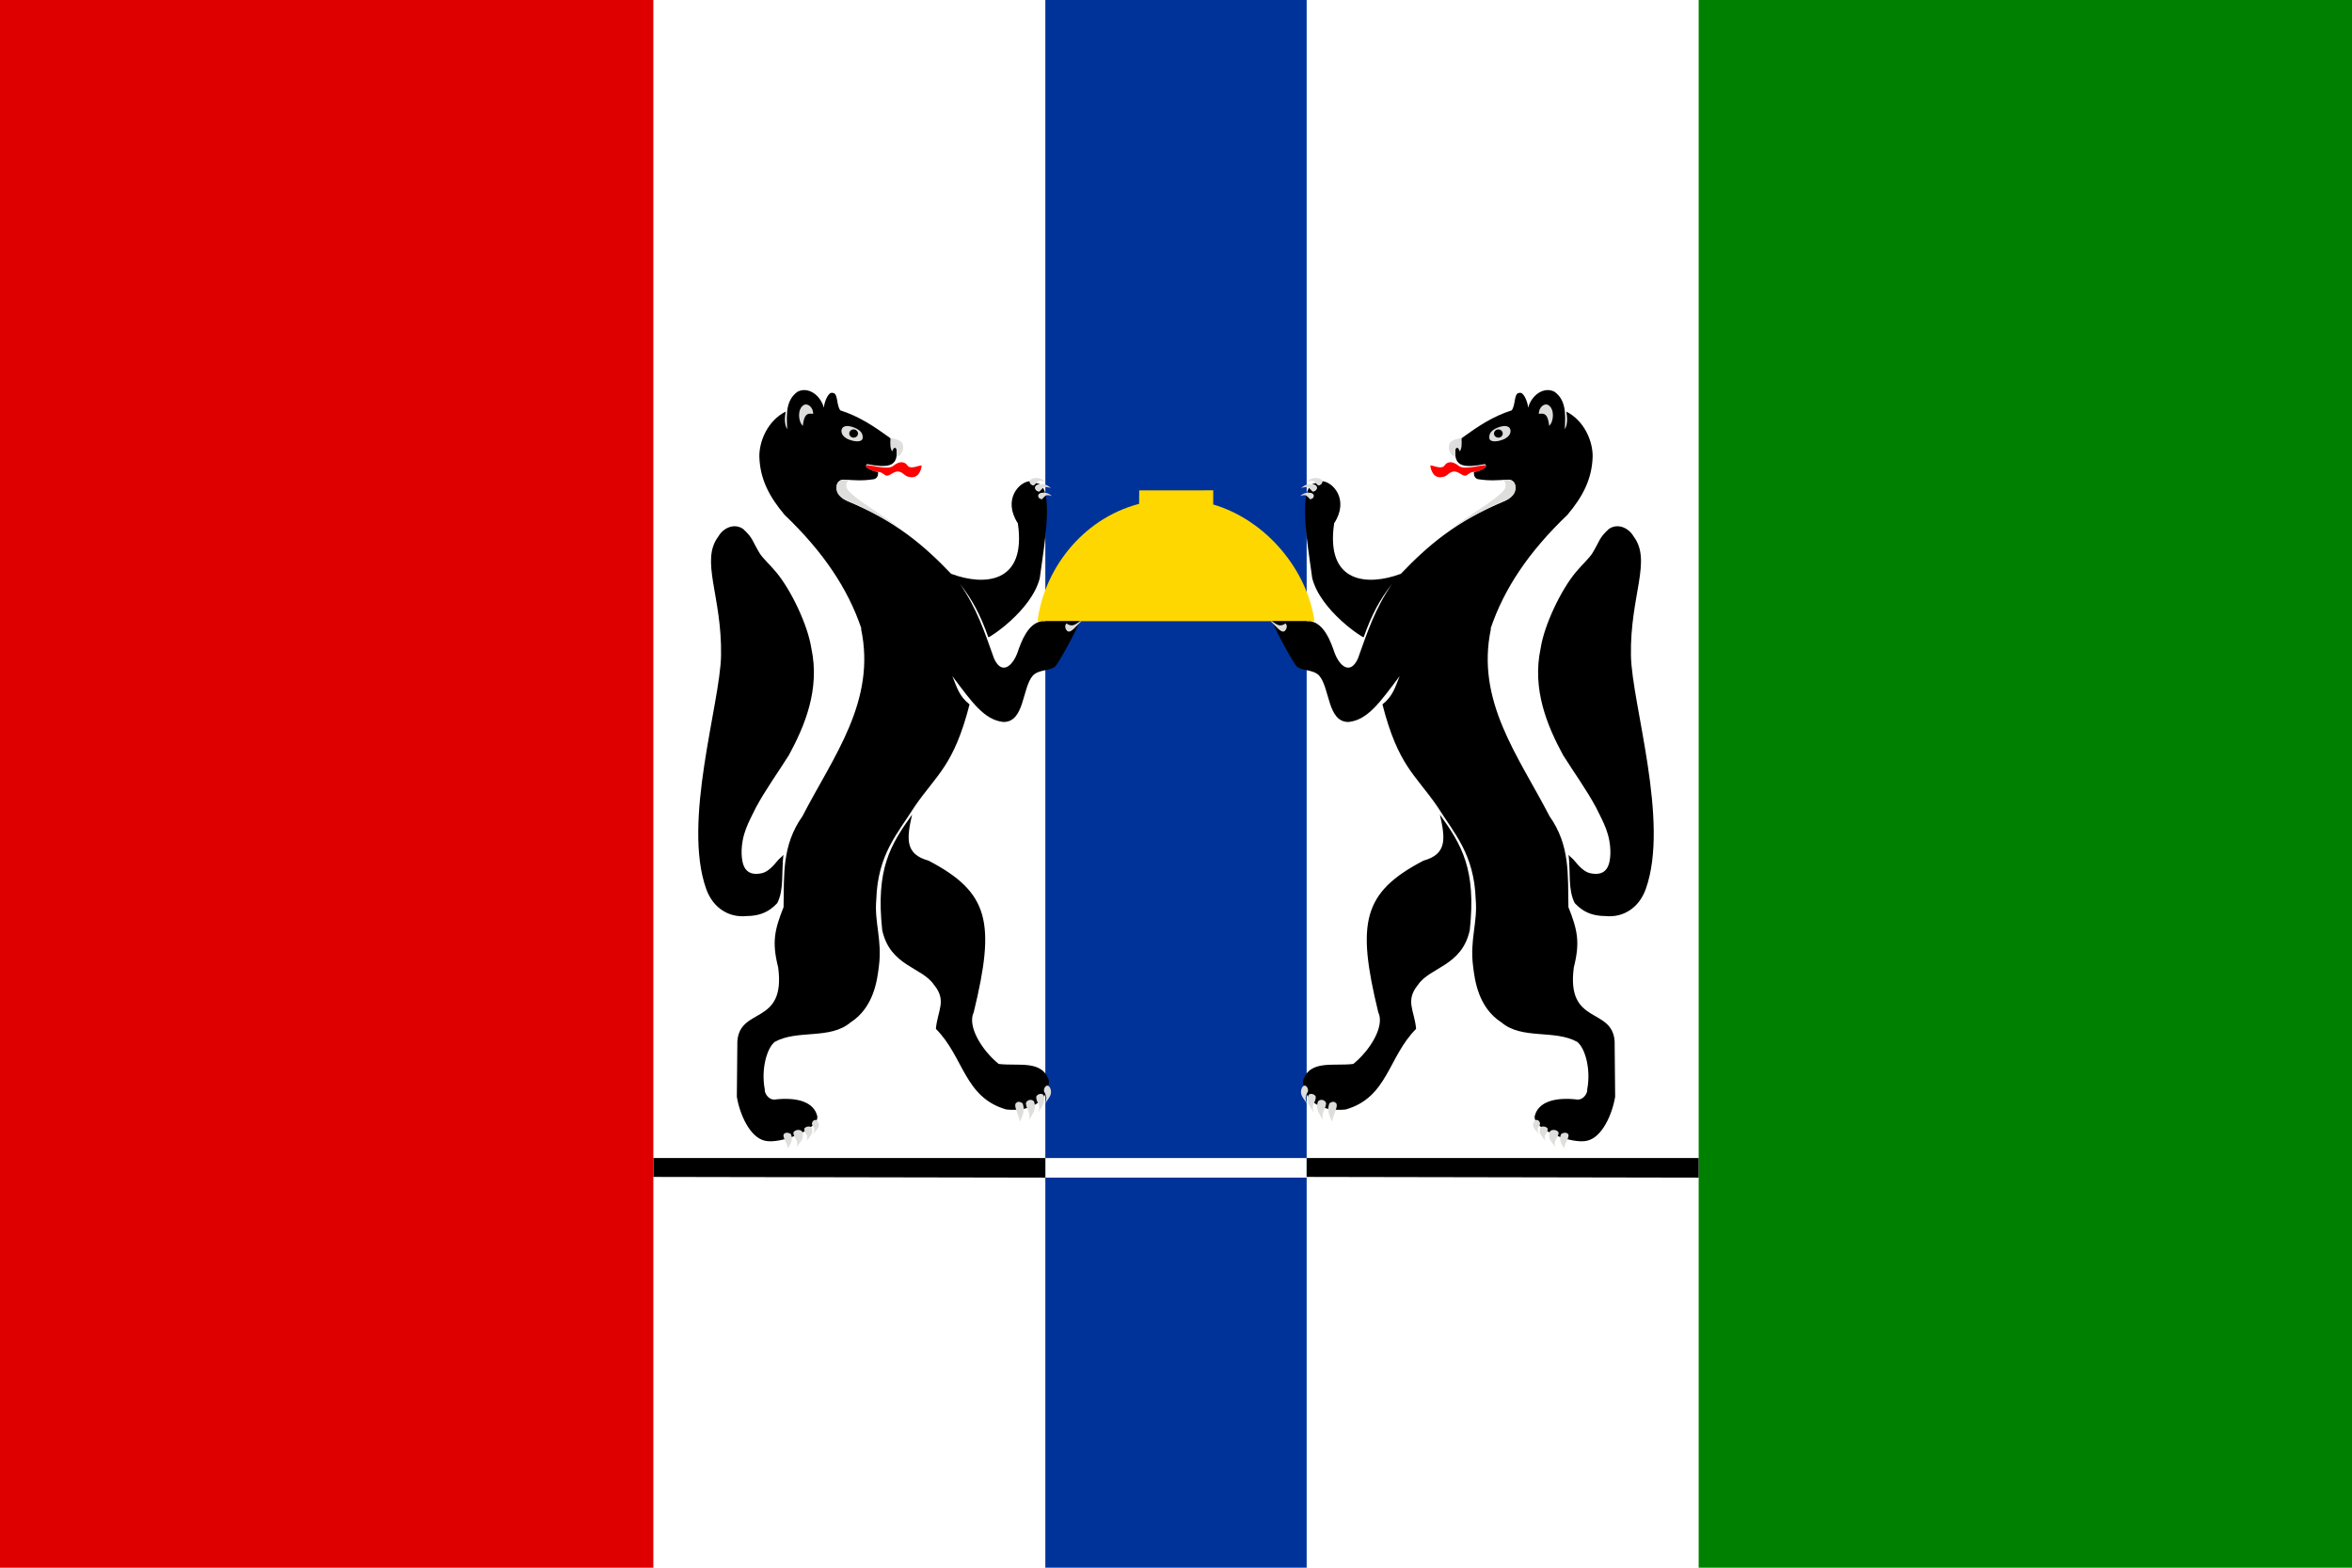 <svg xmlns="http://www.w3.org/2000/svg" viewBox="0 0 900 600" shape-rendering="geometricPrecision" image-rendering="optimizeQuality" fill-rule="evenodd" clip-rule="evenodd"><path fill="#fff" d="m0 0h900v600h-900z"/><path fill="#008000" d="m650 0h250v600h-250z"/><path fill="#039" d="m400 0h100v600h-100z"/><path d="m502.98 237.75h-25.58-54.793-25.58c2.287-19.01 16.447-39.02 38.856-44.916l.038-5.16 28.328-.009-.011 5.406c20.648 6.112 36.12 25.488 38.743 44.679" fill="#ffd700"/><path d="m331.39 178.05c1.992-.145 7.938 1.835 10.232.386 2.15-1.772 4.358-2.319 5.898.062 1.376.975 3.611-.226 5.16-.394-.201 2.301-1.519 5.147-4.643 4.458-2.05-.254-2.294-1.921-4.473-2.12-1.884.106-2.669 1.518-4.252 1.624-1.15-.238-1.381-1.214-2.969-1.41-2.495-.309-5.129-1.161-4.953-2.605" fill="#f00"/><path d="m329.5 240.66l.119-.076c-5.183-15.401-14.713-29.491-29.386-43.531-5.748-6.806-9.469-13.623-9.669-22.479 0-5.838 3.212-13.568 10.08-17.05-.321 2.169-.575 4.716.573 6.759-.351-6.06-.396-11.164 3.903-14.318 3.949-2.152 8.815 1.117 10.133 6.094.12-2.063 1.709-6.27 3.359-5.684 2.163-.022 1.328 4.561 2.942 6.684 7.299 2.322 12.988 6.193 18.718 10.338 2.438 1.902 2.541 2.309 2.837 4.864.525 6.561-3.584 6.828-11.349 5.369-1.681 1.424 2.468 2.783 4.213 3.03.163 1.216-.273 2.388-1.479 2.73-4.889.723-6.914.397-11.887.177-3.151.19-4.044 5.527 1.592 8.198 18.682 7.729 29.514 17.14 39.758 27.842l.38.157c-.009-.011-.017-.022-.027-.033 11.937 4.394 28.621 3.923 25.17-19.459-5.897-9.09.527-15.895 4.571-16.1-.089.725.548 1.532 1.571 1.536.293-.297.534-.571.762-.81.559.019 1.051.17 1.484.436-.401.064-.772.179-1.098.326-1.261.658-.589 2.412.92 2.417.584-.591.968-1.096 1.433-1.401.319.537.581 1.182.791 1.92-.756-.085-1.462.054-2.02.305-1.084.565-.507 2.074.791 2.079.6-.608.954-1.11 1.476-1.339 1.617 7.971-1.325 23.925-2.29 31.652-3.221 12.538-19.549 22.973-19.677 22.61-3.079-8.667-6.01-14.2-10.909-20.512 6.666 9.726 9.456 18.519 13.12 28.697 2.932 6.413 7.06 2.827 8.927-2.283 1.327-3.804 3.884-11.38 9.408-12.05h14.332c-.287 2.086-8.448 16.928-9.361 17.378-1.894 1.661-6.085 1.026-8.436 3.37-4.208 4.701-3.162 17.882-11.298 17.819-7.368-.769-12.04-7.573-19.565-17.553 1.736 4.138 2.47 7.561 6.593 10.826-6.04 23.58-12.621 26.839-21.02 39.11-6.421 10.214-14.13 18.22-14.664 35.584-.807 8.75 2.326 15.422.986 25.593-.614 5.094-1.884 15.713-10.919 21.484-7.849 6.593-20.18 2.589-28.902 7.377-3.034 2.395-5.302 10.426-3.852 18.12-.141 1.894 1.765 4.134 3.722 3.968 8.532-1.01 15.1.802 16.41 6.445.377 5.214-14.447 10.654-19.975 9.33-5.944-1.23-9.81-10.462-10.833-16.876.066-7.08.132-14.16.199-21.24.979-13.237 18.607-5.916 15.614-28.25-2.458-9.709-1.375-14.367 2.068-23.06.245-12.404-.691-23.594 7.224-34.786 11.832-22.921 28.316-44.02 22.429-71.72m-54.58-35.389c1.857-3.193 5.942-5.188 9.419-2.863 3.876 3.526 3.401 4.443 6.326 9.275 1.131 1.868 3.741 4.168 6.357 7.298 5.683 6.801 12.07 20.16 13.458 29.13 3.335 15.647-2.473 29.617-8.606 40.904-4.217 6.703-8.85 13.06-12.651 20.11-2.726 5.588-5.515 10.119-5.435 17.539.141 4.461 1.377 8.674 7.299 7.611 2.44-.344 4.488-2.416 6.707-5.154.512-.631 1.525-1.3 1.995-1.989-.782 6.603.282 13.395-2.355 18.488-3.064 3.317-6.566 4.935-11.74 4.967-6.484.673-12.76-2.807-15.461-10.4-9.181-25.817 5.364-70.848 5.689-89.3.403-22.83-8.115-36.28-1-45.607m62.67 150.66c-2.506-23.377 3.108-32.542 11.428-44.18-2.111 9.272-2.719 15.14 6.297 17.619 23.21 12.13 25.668 23.639 17.3 58.01-2.572 5.301 3.036 14.497 9.543 19.797 7.57.941 16.736-1.705 19.218 6.41.052 6.884-5.981 12.13-16.305 11.02-16.13-4.613-16.197-20.09-26.939-30.852.6-7.01 4.293-10.732-.694-16.815-4.621-6.9-16.837-7.115-19.849-21.01"/><path d="m402.48 189.87c-2.383-.859-2.616-.08-3.791 1.11-1.298-.004-1.875-1.513-.791-2.079 1.172-.532 3.03-.556 4.582.969m-102.63 244.28c.724-.824 1.6-.795 2.771-.146 1.021 2.25-.127 3.858-1.11 5.528-.324-2.225-2.074-4.114-1.661-5.382m88.69-11.661c.73-1.045 1.613-1.01 2.793-.185 1.03 2.852-.128 4.891-1.119 7.01-.326-2.821-2.091-5.215-1.674-6.822m4.02-.125c.208-1.635 2.74-1.923 3.217-.518.886 3-.896 4.606-1.887 6.722.366-3.767-.936-3.294-1.33-6.204m3.937-2.516c.13-1.05 2.462-1.852 2.915-.44.844 3.02-1.121 4.335-2.065 6.463 1.01-3.657-.749-3.395-.85-6.02m3.048-2.988c.121-.966 1.424-2.377 2.339-.356 1.066 2.701-1.043 3.987-1.921 5.944 1.351-4.04-.971-3.91-.418-5.588m-88.78 12.849c.12-.762 1.413-1.875 2.32-.28 1.058 2.131-1.034 3.145-1.904 4.689 1.34-3.187-.964-3.084-.416-4.409m-3.02 2.357c.129-.828 2.442-1.461 2.892-.346.838 2.379-1.112 3.42-2.048 5.098.999-2.885-.743-2.678-.843-4.752m-4.182 1.59c.223-1.395 2.938-1.64 3.448-.442.951 2.558-.96 3.928-2.022 5.732.393-3.212-1-2.808-1.426-5.29m104.7-192.29c-.676-.723-.975-1.99-.17-2.776 2.942 2.153 4.471-1.083 5.705-.832-1.807 1.532-4.192 5.073-5.535 3.609m-100.77-86.3c1.504-.965 3.703.781 3.666 3.337-2.695-.499-3.496.776-3.967 4.57-1.942-1.863-1.973-6.593.301-7.907m12.646 30.69c.561-2.15 2.052-2.381 5.404-2-1.97.141-2.19 2.453-1.012 3.862 3.541 4.236 13.796 9.605 21.67 16-6.939-5.04-14.808-8.986-23.23-12.499-2.101-1.308-3.272-2.833-2.836-5.361m20.623-18.19c1.571.526 3.292.434 4.529 2.082 1.321 3.247-1.799 5.594-2.085 4.857-.041-1.129.08-2.76-.557-3.079-.671-.27-1.043.772-1.253 1.368-.735-1.262-.816-2.516-.633-5.227m-13.673-3.837c2.192.942 3.198 2.168 3.01 3.933-.188 1.765-3.309 1.403-5.501.46-2.192-.942-3.01-2.619-2.445-4 .562-1.379 2.743-1.336 4.935-.394m-.443.607c.921 0 1.672.709 1.672 1.578 0 .869-.751 1.578-1.672 1.578-.921 0-1.673-.709-1.673-1.578 0-.87.752-1.578 1.673-1.578m73.39 20.09c-2.77-.999-3.041-.094-4.408 1.29-1.509-.006-2.18-1.76-.92-2.417 1.363-.619 3.521-.647 5.328 1.127m2.067 2.37c-2.77-.999-3.042-.092-4.408 1.29-1.509-.005-2.181-1.759-.92-2.417 1.362-.618 3.52-.646 5.328 1.127" fill="#dededd"/><path d="m568.61 178.05c-1.993-.145-7.938 1.835-10.232.386-2.15-1.772-4.358-2.319-5.898.062-1.376.975-3.612-.226-5.16-.394.201 2.301 1.519 5.147 4.644 4.458 2.05-.254 2.294-1.921 4.473-2.12 1.884.106 2.669 1.518 4.252 1.624 1.15-.238 1.381-1.214 2.968-1.41 2.495-.309 5.129-1.161 4.953-2.605" fill="#f00"/><path d="m570.5 240.66l-.119-.076c5.183-15.401 14.713-29.491 29.385-43.531 5.748-6.806 9.469-13.623 9.669-22.479 0-5.838-3.212-13.568-10.08-17.05.321 2.169.574 4.716-.573 6.759.351-6.06.396-11.164-3.903-14.318-3.949-2.152-8.815 1.117-10.133 6.094-.12-2.063-1.709-6.27-3.359-5.684-2.163-.022-1.329 4.561-2.942 6.684-7.299 2.322-12.988 6.193-18.718 10.338-2.438 1.902-2.541 2.309-2.837 4.864-.525 6.561 3.583 6.828 11.349 5.369 1.681 1.424-2.468 2.783-4.213 3.03-.163 1.216.273 2.388 1.479 2.73 4.889.723 6.914.397 11.887.177 3.151.19 4.044 5.527-1.592 8.198-18.682 7.729-29.514 17.14-39.758 27.842l-.38.157c.009-.011.017-.022.027-.033-11.937 4.394-28.62 3.923-25.17-19.459 5.897-9.09-.527-15.895-4.571-16.1.089.725-.548 1.532-1.571 1.536-.293-.297-.534-.571-.762-.81-.559.019-1.051.17-1.484.436.401.064.772.179 1.098.326 1.261.658.589 2.412-.92 2.417-.584-.591-.968-1.096-1.433-1.401-.319.537-.581 1.182-.791 1.92.756-.085 1.462.054 2.02.305 1.084.565.507 2.074-.791 2.079-.6-.608-.954-1.11-1.476-1.339-1.617 7.971 1.326 23.925 2.29 31.652 3.221 12.538 19.549 22.973 19.677 22.61 3.079-8.667 6.01-14.2 10.908-20.512-6.666 9.726-9.456 18.519-13.12 28.697-2.932 6.413-7.06 2.827-8.927-2.283-1.327-3.804-3.884-11.38-9.408-12.05h-14.332c.287 2.086 8.447 16.928 9.361 17.378 1.895 1.661 6.085 1.026 8.436 3.37 4.208 4.701 3.162 17.882 11.298 17.819 7.368-.769 12.04-7.573 19.565-17.553-1.736 4.138-2.47 7.561-6.593 10.826 6.04 23.58 12.621 26.839 21.02 39.11 6.421 10.214 14.13 18.22 14.663 35.584.807 8.75-2.326 15.422-.986 25.593.614 5.094 1.884 15.713 10.919 21.484 7.849 6.593 20.18 2.589 28.902 7.377 3.034 2.395 5.302 10.426 3.852 18.12.141 1.894-1.766 4.134-3.723 3.968-8.532-1.01-15.1.802-16.41 6.445-.377 5.214 14.447 10.654 19.975 9.33 5.944-1.23 9.81-10.462 10.833-16.876-.066-7.08-.132-14.16-.199-21.24-.979-13.237-18.607-5.916-15.614-28.25 2.458-9.709 1.375-14.367-2.068-23.06-.245-12.404.691-23.594-7.223-34.786-11.832-22.921-28.316-44.02-22.429-71.72m54.58-35.389c-1.857-3.193-5.942-5.188-9.418-2.863-3.876 3.526-3.4 4.443-6.326 9.275-1.131 1.868-3.741 4.168-6.357 7.298-5.683 6.801-12.07 20.16-13.458 29.13-3.335 15.647 2.473 29.617 8.606 40.904 4.217 6.703 8.85 13.06 12.651 20.11 2.726 5.588 5.515 10.119 5.435 17.539-.141 4.461-1.377 8.674-7.299 7.611-2.44-.344-4.488-2.416-6.707-5.154-.512-.631-1.525-1.3-1.995-1.989.782 6.603-.282 13.395 2.355 18.488 3.064 3.317 6.566 4.935 11.74 4.967 6.484.673 12.76-2.807 15.461-10.4 9.181-25.817-5.364-70.848-5.689-89.3-.403-22.83 8.114-36.28 1-45.607m-62.67 150.66c2.506-23.377-3.108-32.542-11.428-44.18 2.111 9.272 2.719 15.14-6.297 17.619-23.21 12.13-25.668 23.639-17.3 58.01 2.572 5.301-3.036 14.497-9.543 19.797-7.57.941-16.736-1.705-19.218 6.41-.052 6.884 5.981 12.13 16.305 11.02 16.13-4.613 16.197-20.09 26.938-30.852-.6-7.01-4.293-10.732.694-16.815 4.621-6.9 16.837-7.115 19.849-21.01"/><path d="m497.52 189.87c2.383-.859 2.616-.08 3.791 1.11 1.298-.004 1.875-1.513.791-2.079-1.172-.532-3.03-.556-4.582.969m102.63 244.28c-.724-.824-1.6-.795-2.77-.146-1.021 2.25.127 3.858 1.11 5.528.324-2.225 2.074-4.114 1.661-5.382m-88.69-11.661c-.73-1.045-1.613-1.01-2.793-.185-1.03 2.852.128 4.891 1.119 7.01.326-2.821 2.091-5.215 1.674-6.822m-4.02-.125c-.208-1.635-2.74-1.923-3.217-.518-.886 3 .896 4.606 1.887 6.722-.367-3.767.936-3.294 1.33-6.204m-3.937-2.516c-.13-1.05-2.462-1.852-2.915-.44-.844 3.02 1.121 4.335 2.065 6.463-1.01-3.657.749-3.395.85-6.02m-3.048-2.988c-.121-.966-1.424-2.377-2.339-.356-1.066 2.701 1.043 3.987 1.921 5.944-1.351-4.04.971-3.91.418-5.588m88.78 12.849c-.12-.762-1.413-1.875-2.32-.28-1.058 2.131 1.034 3.145 1.904 4.689-1.34-3.187.964-3.084.415-4.409m3.02 2.357c-.129-.828-2.442-1.461-2.892-.346-.838 2.379 1.112 3.42 2.048 5.098-.999-2.885.743-2.678.843-4.752m4.182 1.59c-.223-1.395-2.938-1.64-3.448-.442-.951 2.558.96 3.928 2.022 5.732-.393-3.212 1-2.808 1.426-5.29m-104.7-192.29c.676-.723.975-1.99.17-2.776-2.942 2.153-4.471-1.083-5.705-.832 1.807 1.532 4.192 5.073 5.535 3.609m100.77-86.3c-1.504-.965-3.703.781-3.666 3.337 2.696-.499 3.496.776 3.967 4.57 1.942-1.863 1.973-6.593-.301-7.907m-12.646 30.69c-.561-2.15-2.052-2.381-5.404-2 1.97.141 2.19 2.453 1.012 3.862-3.542 4.236-13.796 9.605-21.67 16 6.939-5.04 14.807-8.986 23.23-12.499 2.101-1.308 3.272-2.833 2.836-5.361m-20.624-18.19c-1.571.526-3.292.434-4.529 2.082-1.321 3.247 1.799 5.594 2.085 4.857.041-1.129-.08-2.76.558-3.079.671-.27 1.043.772 1.253 1.368.734-1.262.816-2.516.633-5.227m13.673-3.837c-2.192.942-3.198 2.168-3.01 3.933.188 1.765 3.309 1.403 5.501.46 2.192-.942 3.01-2.619 2.445-4-.562-1.379-2.744-1.336-4.935-.394m.443.607c-.921 0-1.672.709-1.672 1.578 0 .869.751 1.578 1.672 1.578.921 0 1.673-.709 1.673-1.578 0-.87-.751-1.578-1.673-1.578m-73.39 20.09c2.77-.999 3.041-.094 4.408 1.29 1.509-.006 2.181-1.76.92-2.417-1.363-.619-3.521-.647-5.327 1.127m-2.067 2.37c2.77-.999 3.041-.092 4.408 1.29 1.509-.005 2.181-1.759.92-2.417-1.362-.618-3.52-.646-5.327 1.127" fill="#dededd"/><path d="m500 443.21v7.5h-100v-7.5h100c0 0 0 0 0 0" fill="#fff"/><path d="m400 443.21v7.5c-50-.09-100-.181-150-.272v-7.228h150"/><path d="m650 443.21v7.5c-50-.09-100-.181-150-.272v-7.228h150"/><path fill="#de0000" d="m0 0h250v600h-250z"/></svg>